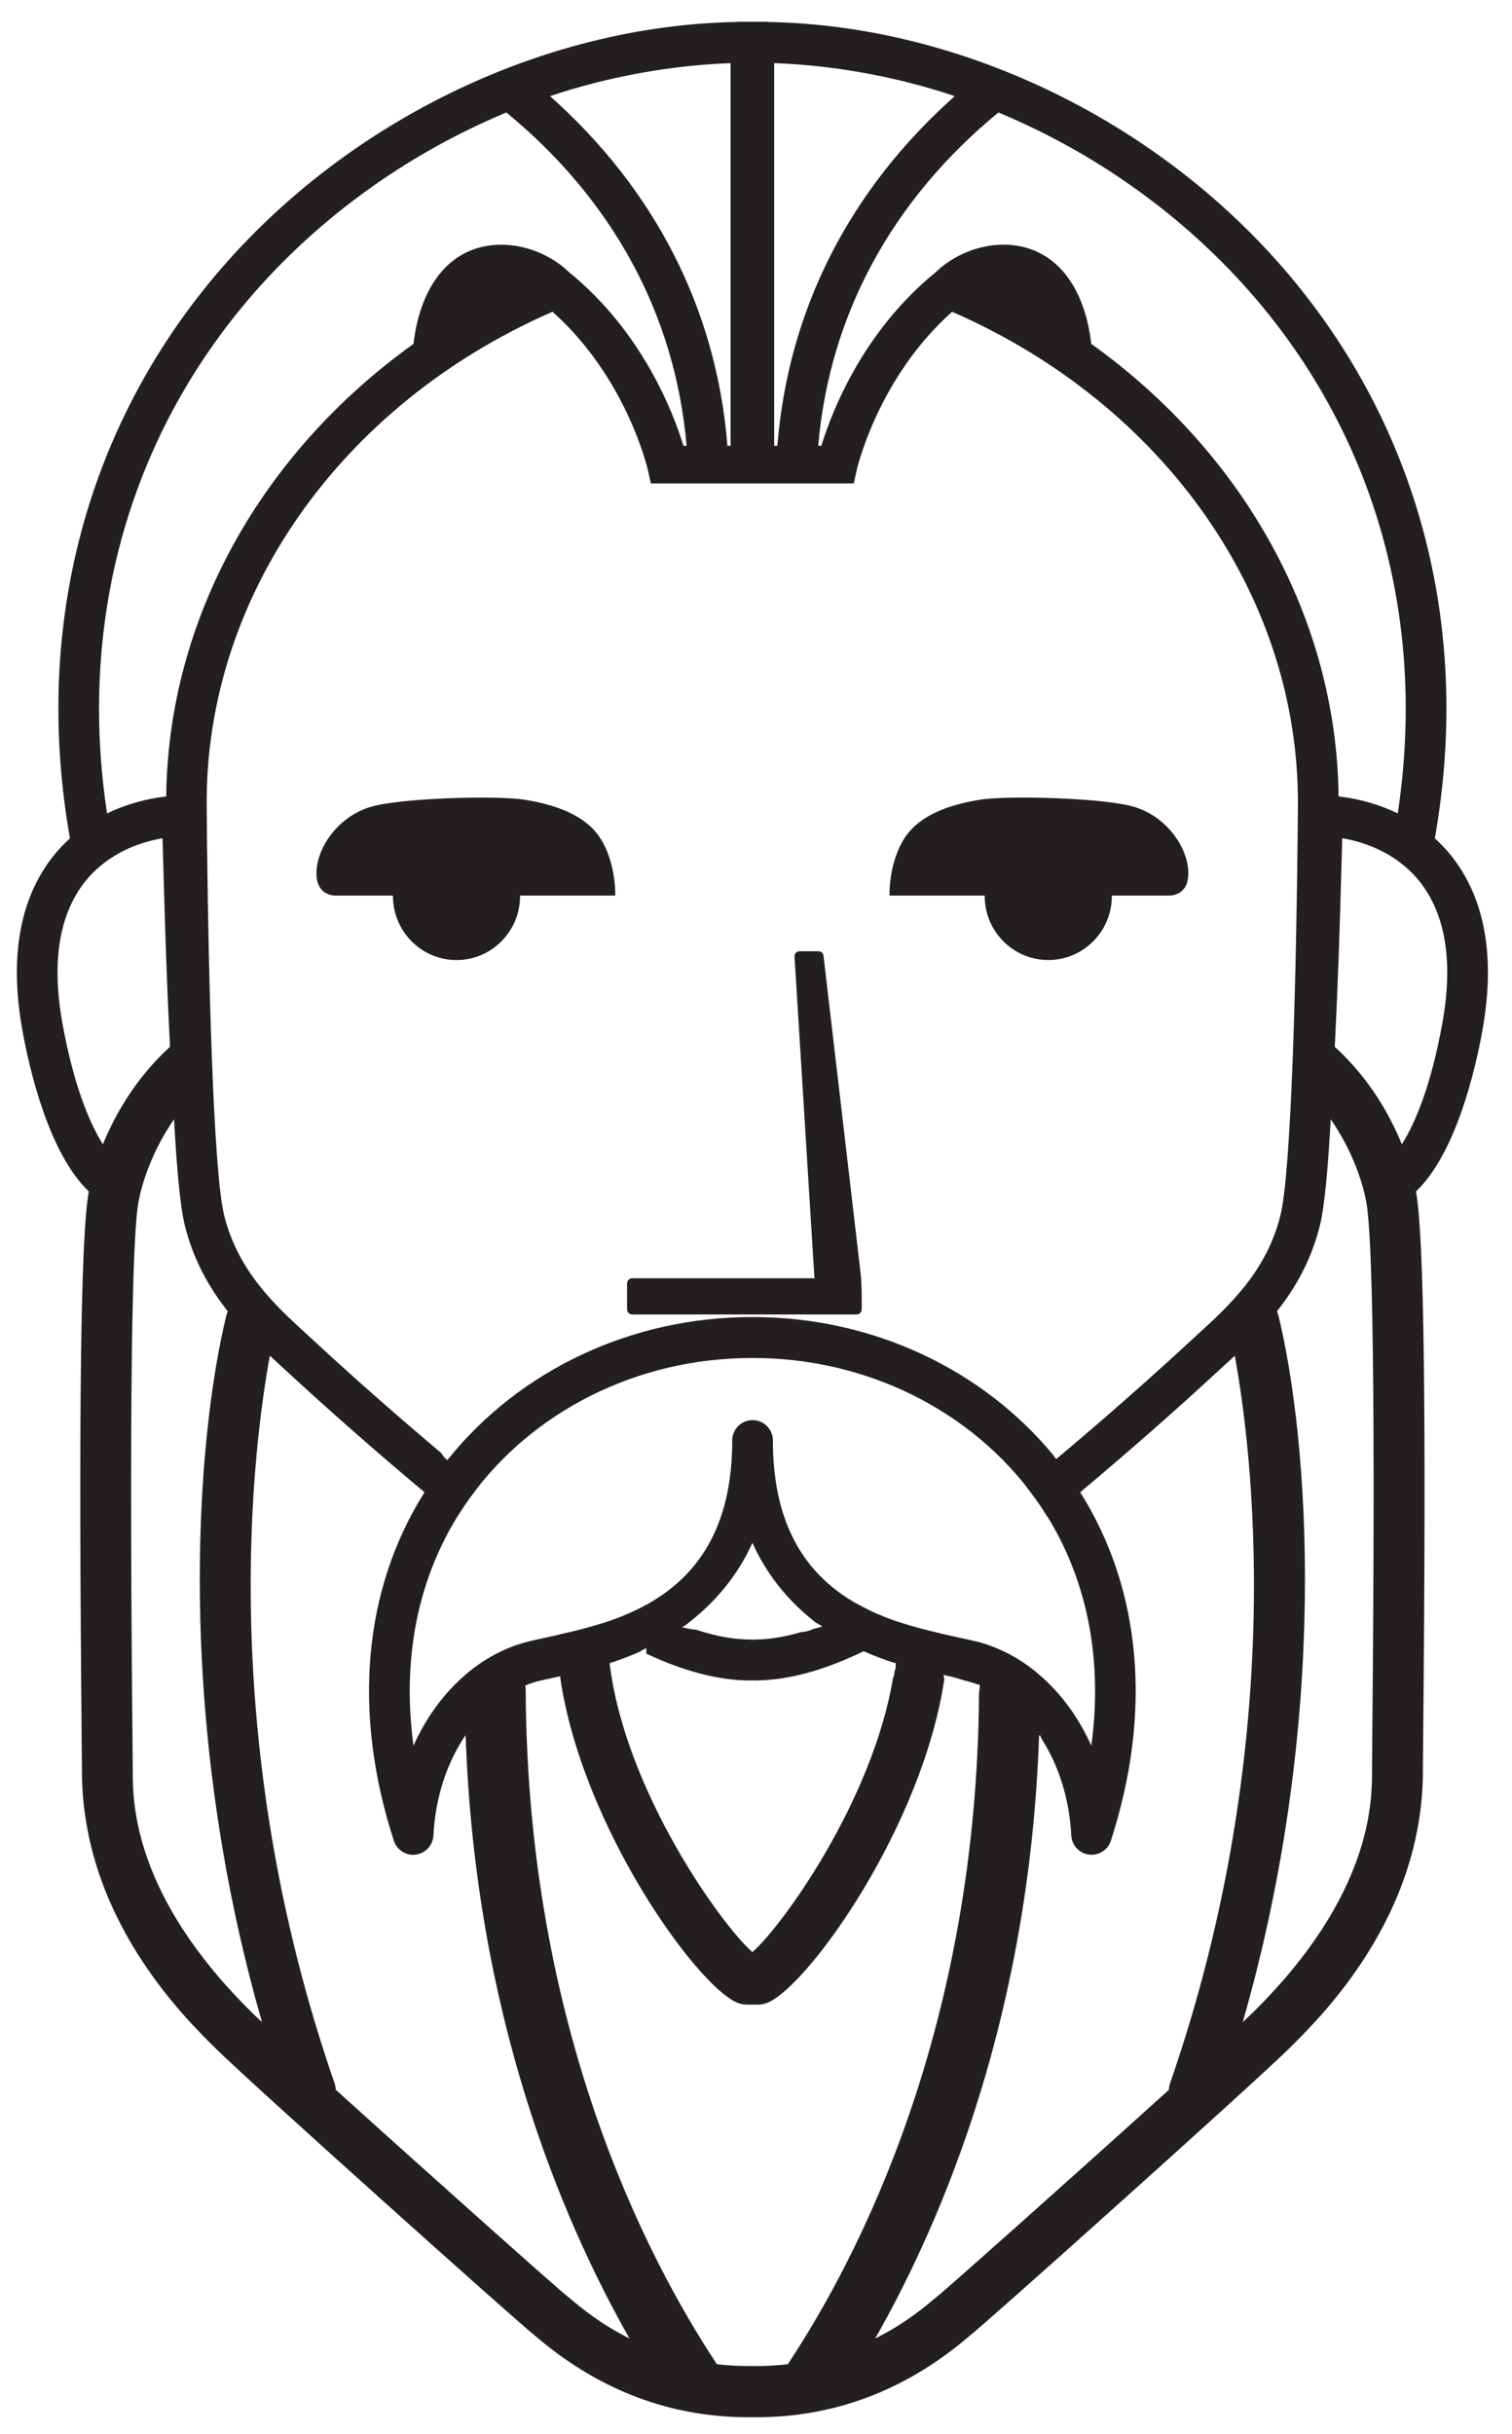 <svg width="46" height="74" viewBox="0 0 46 74" fill="none" xmlns="http://www.w3.org/2000/svg">
<g clip-path="url(#clip0_103_503)">
<mask id="mask0_103_503" style="mask-type:luminance" maskUnits="userSpaceOnUse" x="0" y="0" width="46" height="74">
<path d="M46 0H0V74H46V0Z" fill="white"/>
</mask>
<g mask="url(#mask0_103_503)">
<path d="M19.077 39.02V39.81C19.077 39.896 19.146 39.966 19.232 39.966H26.06C26.144 39.966 26.213 39.898 26.215 39.813C26.215 39.784 26.226 39.109 26.184 38.729C26.142 38.344 25.065 29.152 25.054 29.059C25.045 28.981 24.979 28.922 24.901 28.922H24.326C24.284 28.922 24.243 28.94 24.214 28.971C24.184 29.002 24.169 29.045 24.172 29.087L24.778 38.865H19.233C19.148 38.865 19.078 38.934 19.078 39.021" fill="#231F20"/>
<path d="M29.958 27.243C29.958 28.318 30.824 29.189 31.892 29.189C32.96 29.189 33.826 28.318 33.826 27.243C33.826 27.239 33.825 27.234 33.825 27.23H35.563C35.563 27.23 36.053 27.256 36.138 26.734C36.258 25.989 35.63 24.895 34.547 24.545C33.65 24.254 30.664 24.184 29.843 24.311C28.838 24.467 28.125 24.779 27.701 25.245C27.276 25.712 27.061 26.49 27.061 27.23H29.959C29.959 27.234 29.958 27.239 29.958 27.243Z" fill="#231F20"/>
<path d="M22.823 51.094C22.846 51.094 22.868 51.09 22.89 51.087C22.913 51.09 22.935 51.094 22.957 51.094C23.948 51.094 25.064 50.794 26.275 50.205C26.284 50.209 26.293 50.212 26.302 50.217C26.313 50.194 26.326 50.171 26.342 50.15C26.349 50.143 26.356 50.136 26.363 50.129C26.365 49.74 26.42 49.349 26.452 48.96C26.331 48.903 26.212 48.842 26.095 48.776C25.916 48.928 25.735 49.075 25.535 49.199C25.277 49.359 25.021 49.466 24.748 49.526C24.628 49.585 24.498 49.619 24.369 49.624C23.863 49.774 23.39 49.849 22.957 49.849C22.935 49.849 22.913 49.854 22.89 49.856C22.868 49.854 22.846 49.849 22.823 49.849C22.324 49.849 21.772 49.748 21.176 49.55C20.619 49.513 20.02 49.207 19.633 48.808C19.616 48.818 19.598 48.827 19.58 48.836C19.645 49.314 19.661 49.797 19.664 50.279C20.814 50.819 21.876 51.094 22.823 51.094V51.094Z" fill="#231F20"/>
<path d="M28.71 50.923C28.706 50.503 28.654 50.086 28.625 49.668C28.209 49.572 27.765 49.459 27.318 49.309C27.322 49.682 27.287 50.052 27.251 50.422C27.251 50.507 27.25 50.593 27.25 50.678C27.25 50.726 27.237 50.772 27.215 50.812C27.213 50.837 27.211 50.861 27.209 50.886C27.204 50.934 27.191 50.979 27.169 51.019C26.537 54.789 23.761 58.603 22.891 59.353C21.986 58.574 19.022 54.483 18.547 50.573C18.55 50.572 18.554 50.57 18.557 50.569C18.507 50.387 18.461 50.204 18.423 50.017C18.379 49.796 18.324 49.581 18.308 49.36C17.856 49.504 17.41 49.611 16.997 49.704C17.001 49.915 17.005 50.127 17.008 50.339C17.028 50.556 17.045 50.774 17.043 50.994C17.689 55.485 21.145 60.314 22.405 60.881C22.507 60.927 22.614 60.949 22.72 60.949H23.061C23.167 60.949 23.274 60.927 23.376 60.881C24.631 60.317 28.058 55.531 28.729 51.058C28.717 51.015 28.711 50.969 28.71 50.923V50.923Z" fill="#231F20"/>
<path d="M45.095 31.352C45.503 29.11 45.185 27.315 44.151 26.018C44 25.828 43.833 25.653 43.652 25.49C44.756 19.261 43.249 13.262 39.392 8.569C35.451 3.775 29.332 0.769 23.354 0.668V0.663H22.426V0.668C16.449 0.768 10.33 3.775 6.389 8.569C2.532 13.262 1.025 19.261 2.129 25.49C1.948 25.653 1.781 25.829 1.629 26.018C0.595 27.316 0.278 29.11 0.686 31.353C0.895 32.504 1.481 35.063 2.702 36.225C2.457 37.543 2.388 42.846 2.485 52.842C2.489 53.341 2.493 53.676 2.493 53.792V53.832C2.489 58.278 5.576 61.313 6.591 62.311C7.668 63.37 15.791 70.644 16.298 71.034C16.324 71.054 16.36 71.084 16.405 71.123C18.285 72.697 20.427 73.495 22.772 73.495H23.01C25.355 73.495 27.497 72.697 29.376 71.123C29.422 71.084 29.457 71.054 29.483 71.034C29.99 70.644 38.114 63.37 39.191 62.311C40.206 61.313 43.293 58.277 43.289 53.832V53.792C43.289 53.676 43.292 53.341 43.297 52.842C43.394 42.847 43.324 37.544 43.079 36.225C44.301 35.063 44.887 32.504 45.096 31.353L45.095 31.352ZM30.375 3.42C33.465 4.704 36.293 6.752 38.439 9.362C41.949 13.633 43.384 19.063 42.524 24.732C41.976 24.465 41.368 24.289 40.724 24.215C40.664 18.811 37.834 13.772 33.201 10.456C32.978 8.564 31.99 7.439 30.525 7.439C29.779 7.439 28.999 7.76 28.468 8.276C26.247 10.083 25.305 12.522 24.988 13.553H24.893C25.236 9.557 27.151 6.071 30.375 3.42L30.375 3.42ZM23.553 1.919C25.362 1.984 27.291 2.331 29.047 2.923C25.863 5.754 23.98 9.401 23.651 13.553H23.553V1.919ZM22.227 1.919V13.553H22.13C21.8 9.402 19.918 5.755 16.733 2.923C18.49 2.332 20.418 1.984 22.227 1.92V1.919ZM7.342 9.362C9.488 6.752 12.316 4.704 15.406 3.42C18.631 6.071 20.544 9.557 20.888 13.553H20.793C20.476 12.522 19.534 10.083 17.313 8.277C16.782 7.76 16.002 7.44 15.255 7.44C13.791 7.44 12.803 8.564 12.579 10.457C7.947 13.772 5.116 18.811 5.057 24.215C4.412 24.29 3.804 24.466 3.257 24.732C2.396 19.064 3.832 13.633 7.342 9.363V9.362ZM1.902 31.129C1.562 29.257 1.795 27.8 2.594 26.797C3.14 26.113 3.976 25.652 4.945 25.486L4.966 26.22C5.023 28.256 5.059 29.555 5.173 31.831C5.163 31.839 5.152 31.846 5.142 31.854C4.089 32.829 3.477 33.943 3.131 34.793C2.691 34.099 2.227 32.916 1.902 31.129L1.902 31.129ZM7.671 61.197C4.035 57.622 4.038 54.77 4.038 53.832V53.791C4.038 53.673 4.035 53.333 4.03 52.826C3.911 40.449 4.072 37.102 4.229 36.474C4.234 36.454 4.238 36.434 4.241 36.413C4.243 36.4 4.454 35.241 5.295 34.031C5.374 35.481 5.479 36.667 5.618 37.237C5.881 38.316 6.376 39.169 6.93 39.87C6.914 39.908 6.898 39.947 6.887 39.99C5.976 43.727 5.291 52.173 7.972 61.486C7.846 61.367 7.744 61.27 7.67 61.197L7.671 61.197ZM35.563 63.539C32.788 66.049 28.823 69.579 28.543 69.798C28.505 69.827 28.453 69.871 28.387 69.926C28.094 70.171 27.505 70.664 26.628 71.1C28.729 67.404 31.325 61.191 31.613 52.754C31.619 52.763 31.625 52.773 31.631 52.783C31.63 52.765 31.629 52.746 31.629 52.728C31.627 52.321 31.591 51.914 31.576 51.508C31.567 51.286 31.552 51.073 31.546 50.86C31.009 50.417 30.397 50.093 29.735 49.918C29.844 50.405 29.854 50.922 29.798 51.386C29.796 51.41 29.79 51.43 29.785 51.45C29.729 61.643 26.137 68.597 23.999 71.837C23.989 71.852 23.981 71.868 23.972 71.883C23.665 71.919 23.345 71.939 23.009 71.939H22.771C22.435 71.939 22.114 71.918 21.808 71.883C21.799 71.868 21.79 71.852 21.78 71.837C19.64 68.593 16.043 61.627 15.994 51.416C15.994 51.358 15.988 51.302 15.978 51.247C15.983 51.245 15.988 51.243 15.993 51.241C15.967 51.181 15.954 51.113 15.954 51.044C15.954 51.04 15.954 51.035 15.954 51.03C15.938 50.923 15.928 50.814 15.921 50.706C15.836 50.48 15.779 50.245 15.752 50.006C15.171 50.202 14.634 50.516 14.157 50.924C14.172 51.016 14.169 51.103 14.154 51.192C14.16 51.219 14.165 51.246 14.167 51.273C14.178 51.442 14.178 51.61 14.165 51.778C14.193 52.101 14.134 52.419 14.147 52.741C14.147 52.755 14.147 52.769 14.147 52.783C14.153 52.773 14.159 52.763 14.166 52.754C14.454 61.191 17.05 67.403 19.151 71.1C18.273 70.663 17.685 70.171 17.392 69.926C17.326 69.87 17.273 69.827 17.236 69.797C16.956 69.579 12.991 66.048 10.216 63.539C10.211 63.472 10.201 63.404 10.178 63.338C6.545 52.864 7.705 43.965 8.21 41.22C8.306 41.309 8.4 41.396 8.491 41.479C8.574 41.554 8.654 41.627 8.73 41.698C9.986 42.861 11.529 44.214 12.914 45.371C12.923 45.375 12.932 45.379 12.941 45.384C13.296 45.584 13.649 45.781 13.961 46.035C14.065 45.87 14.173 45.708 14.288 45.549C14.385 45.414 14.486 45.282 14.589 45.153C14.571 45.139 14.552 45.125 14.534 45.11C14.441 45.044 14.354 44.972 14.278 44.891C14.07 44.769 13.881 44.62 13.701 44.446C13.583 44.392 13.492 44.298 13.43 44.184C12.133 43.093 10.726 41.856 9.567 40.782C9.488 40.709 9.406 40.634 9.322 40.557C8.392 39.708 7.235 38.651 6.817 36.94C6.489 35.594 6.329 29.634 6.288 24.506C6.238 18.172 10.332 12.327 16.754 9.503C16.773 9.495 16.791 9.487 16.809 9.479C19.078 11.497 19.709 14.28 19.715 14.309L19.8 14.698H25.975L26.06 14.309C26.066 14.28 26.697 11.497 28.966 9.479C28.983 9.487 29.002 9.495 29.021 9.503C35.443 12.327 39.537 18.172 39.487 24.506C39.446 29.634 39.286 35.594 38.958 36.94C38.541 38.651 37.383 39.707 36.453 40.557C36.369 40.634 36.286 40.709 36.208 40.782C34.987 41.913 33.49 43.227 32.138 44.359C32.131 44.351 32.124 44.343 32.118 44.334C31.989 44.459 31.856 44.581 31.723 44.701C31.659 44.758 31.594 44.814 31.532 44.872C31.525 44.882 31.449 44.961 31.436 44.976C31.366 45.055 31.297 45.131 31.226 45.205C31.316 45.318 31.404 45.432 31.488 45.55C31.623 45.737 31.75 45.928 31.869 46.123C31.988 46.008 32.116 45.907 32.248 45.812C32.377 45.711 32.512 45.617 32.647 45.524C32.689 45.488 32.734 45.457 32.783 45.431C32.81 45.412 32.837 45.393 32.864 45.374C32.863 45.373 32.863 45.373 32.862 45.371C34.247 44.215 35.79 42.861 37.046 41.698C37.122 41.627 37.203 41.554 37.285 41.479C37.376 41.396 37.47 41.309 37.566 41.221C38.071 43.965 39.231 52.864 35.598 63.339C35.575 63.405 35.565 63.472 35.56 63.539H35.563ZM41.75 52.826C41.745 53.333 41.742 53.673 41.742 53.791V53.832C41.742 54.77 41.745 57.622 38.109 61.197C38.035 61.269 37.933 61.367 37.807 61.485C40.489 52.173 39.803 43.727 38.892 39.989C38.882 39.947 38.866 39.908 38.849 39.869C39.404 39.169 39.898 38.315 40.161 37.237C40.3 36.667 40.405 35.481 40.485 34.031C41.326 35.24 41.536 36.399 41.538 36.412C41.541 36.433 41.545 36.454 41.551 36.474C41.707 37.102 41.868 40.449 41.749 52.825L41.75 52.826ZM42.649 34.793C42.303 33.943 41.692 32.829 40.638 31.854C40.628 31.846 40.617 31.839 40.608 31.831C40.721 29.555 40.758 28.256 40.815 26.22L40.835 25.486C41.804 25.651 42.64 26.113 43.186 26.797C43.985 27.8 44.218 29.257 43.878 31.129C43.553 32.915 43.089 34.099 42.648 34.792L42.649 34.793Z" fill="#231F20"/>
<path d="M18.08 25.246C17.654 24.779 16.942 24.468 15.937 24.312C15.116 24.185 12.131 24.255 11.233 24.546C10.151 24.895 9.522 25.989 9.643 26.735C9.727 27.256 10.217 27.23 10.217 27.23H11.956C11.956 27.235 11.955 27.239 11.955 27.244C11.955 28.319 12.821 29.19 13.888 29.19C14.956 29.19 15.822 28.318 15.822 27.244C15.822 27.239 15.822 27.235 15.821 27.23H18.719C18.719 26.491 18.504 25.713 18.079 25.246" fill="#231F20"/>
</g>
<mask id="mask1_103_503" style="mask-type:luminance" maskUnits="userSpaceOnUse" x="0" y="0" width="46" height="74">
<path d="M46 0H0V74H46V0Z" fill="white"/>
</mask>
<g mask="url(#mask1_103_503)">
<path d="M32.864 45.372C32.867 45.37 32.869 45.367 32.872 45.365C32.756 45.245 32.685 45.093 32.594 44.952C32.465 44.752 32.311 44.567 32.146 44.397C32.113 44.363 32.093 44.326 32.082 44.288C29.9 41.621 26.525 40.045 22.919 40.045C22.909 40.045 22.9 40.048 22.89 40.048C22.881 40.048 22.871 40.045 22.862 40.045C19.223 40.045 15.82 41.648 13.64 44.358C13.639 44.357 13.636 44.355 13.635 44.354C13.624 44.38 13.609 44.407 13.587 44.432C13.352 44.707 13.109 44.976 12.955 45.309C12.944 45.333 12.931 45.353 12.916 45.37C11.051 48.327 10.716 52.06 11.981 55.965C12.065 56.224 12.305 56.395 12.569 56.395C12.596 56.395 12.623 56.393 12.651 56.389C12.946 56.349 13.171 56.103 13.187 55.803C13.245 54.639 13.602 53.579 14.167 52.753C14.167 52.754 14.167 52.756 14.167 52.758C14.197 52.695 14.232 52.634 14.274 52.574C14.698 51.973 15.325 51.564 15.979 51.259C15.978 51.254 15.978 51.25 15.977 51.246C16.131 51.184 16.29 51.134 16.453 51.096C16.578 51.067 16.714 51.038 16.857 51.007C16.915 50.994 16.976 50.981 17.037 50.967C17.037 50.968 17.037 50.969 17.037 50.97C17.067 50.958 17.1 50.95 17.139 50.95C17.141 50.95 17.142 50.95 17.144 50.95C17.373 50.894 17.607 50.858 17.835 50.794C18.054 50.732 18.268 50.642 18.49 50.597C18.507 50.587 18.524 50.578 18.544 50.572C18.544 50.572 18.544 50.571 18.544 50.57C18.851 50.471 19.167 50.353 19.484 50.211C19.499 50.196 19.516 50.182 19.535 50.172C19.931 49.971 20.375 49.803 20.716 49.512C20.731 49.494 20.749 49.477 20.77 49.463C20.781 49.456 20.792 49.448 20.803 49.441C20.819 49.431 20.833 49.423 20.849 49.417C21.625 48.835 22.383 48.033 22.891 46.909C23.373 47.982 24.083 48.762 24.822 49.337C24.834 49.342 24.845 49.347 24.857 49.354C25.153 49.526 25.442 49.707 25.744 49.87C25.941 49.976 26.136 50.068 26.294 50.212C26.59 50.344 26.886 50.455 27.174 50.55C27.198 50.55 27.223 50.555 27.25 50.565C27.268 50.569 27.286 50.575 27.302 50.583C27.604 50.689 27.915 50.743 28.228 50.81C28.232 50.811 28.235 50.812 28.239 50.813C28.351 50.832 28.459 50.858 28.562 50.894C28.62 50.898 28.676 50.911 28.731 50.93C28.755 50.934 28.779 50.94 28.8 50.949C28.964 50.974 29.12 51.026 29.282 51.076C29.428 51.121 29.573 51.151 29.712 51.203C29.764 51.215 29.813 51.231 29.858 51.256C30.471 51.412 30.967 51.901 31.369 52.37C31.509 52.533 31.619 52.711 31.708 52.899C32.216 53.702 32.536 54.706 32.591 55.802C32.606 56.102 32.831 56.348 33.127 56.388C33.155 56.391 33.182 56.393 33.209 56.393C33.474 56.393 33.713 56.223 33.797 55.964C35.062 52.058 34.726 48.325 32.862 45.369L32.864 45.372ZM33.201 53.077C32.472 51.449 31.173 50.247 29.603 49.885C29.473 49.855 29.332 49.824 29.184 49.792C27.012 49.319 23.538 48.603 23.514 43.85C23.514 43.833 23.515 43.818 23.515 43.8C23.515 43.456 23.238 43.178 22.897 43.178C22.896 43.178 22.896 43.178 22.895 43.178H22.894C22.553 43.178 22.276 43.457 22.276 43.8C22.276 43.818 22.277 43.833 22.277 43.85C22.253 48.603 18.768 49.319 16.597 49.792C16.448 49.824 16.308 49.855 16.177 49.885C14.607 50.247 13.309 51.449 12.58 53.076C12.197 50.256 12.779 47.645 14.29 45.549C16.213 42.883 19.417 41.29 22.862 41.29C22.872 41.29 22.881 41.288 22.891 41.287C22.9 41.287 22.909 41.29 22.919 41.29C26.364 41.29 29.568 42.883 31.491 45.549C33.002 47.645 33.584 50.256 33.202 53.076L33.201 53.077Z" fill="#231F20"/>
</g>
</g>
<defs>
<clipPath id="clip0_103_503">
<rect width="46" height="74" fill="white"/>
</clipPath>
</defs>
</svg>
